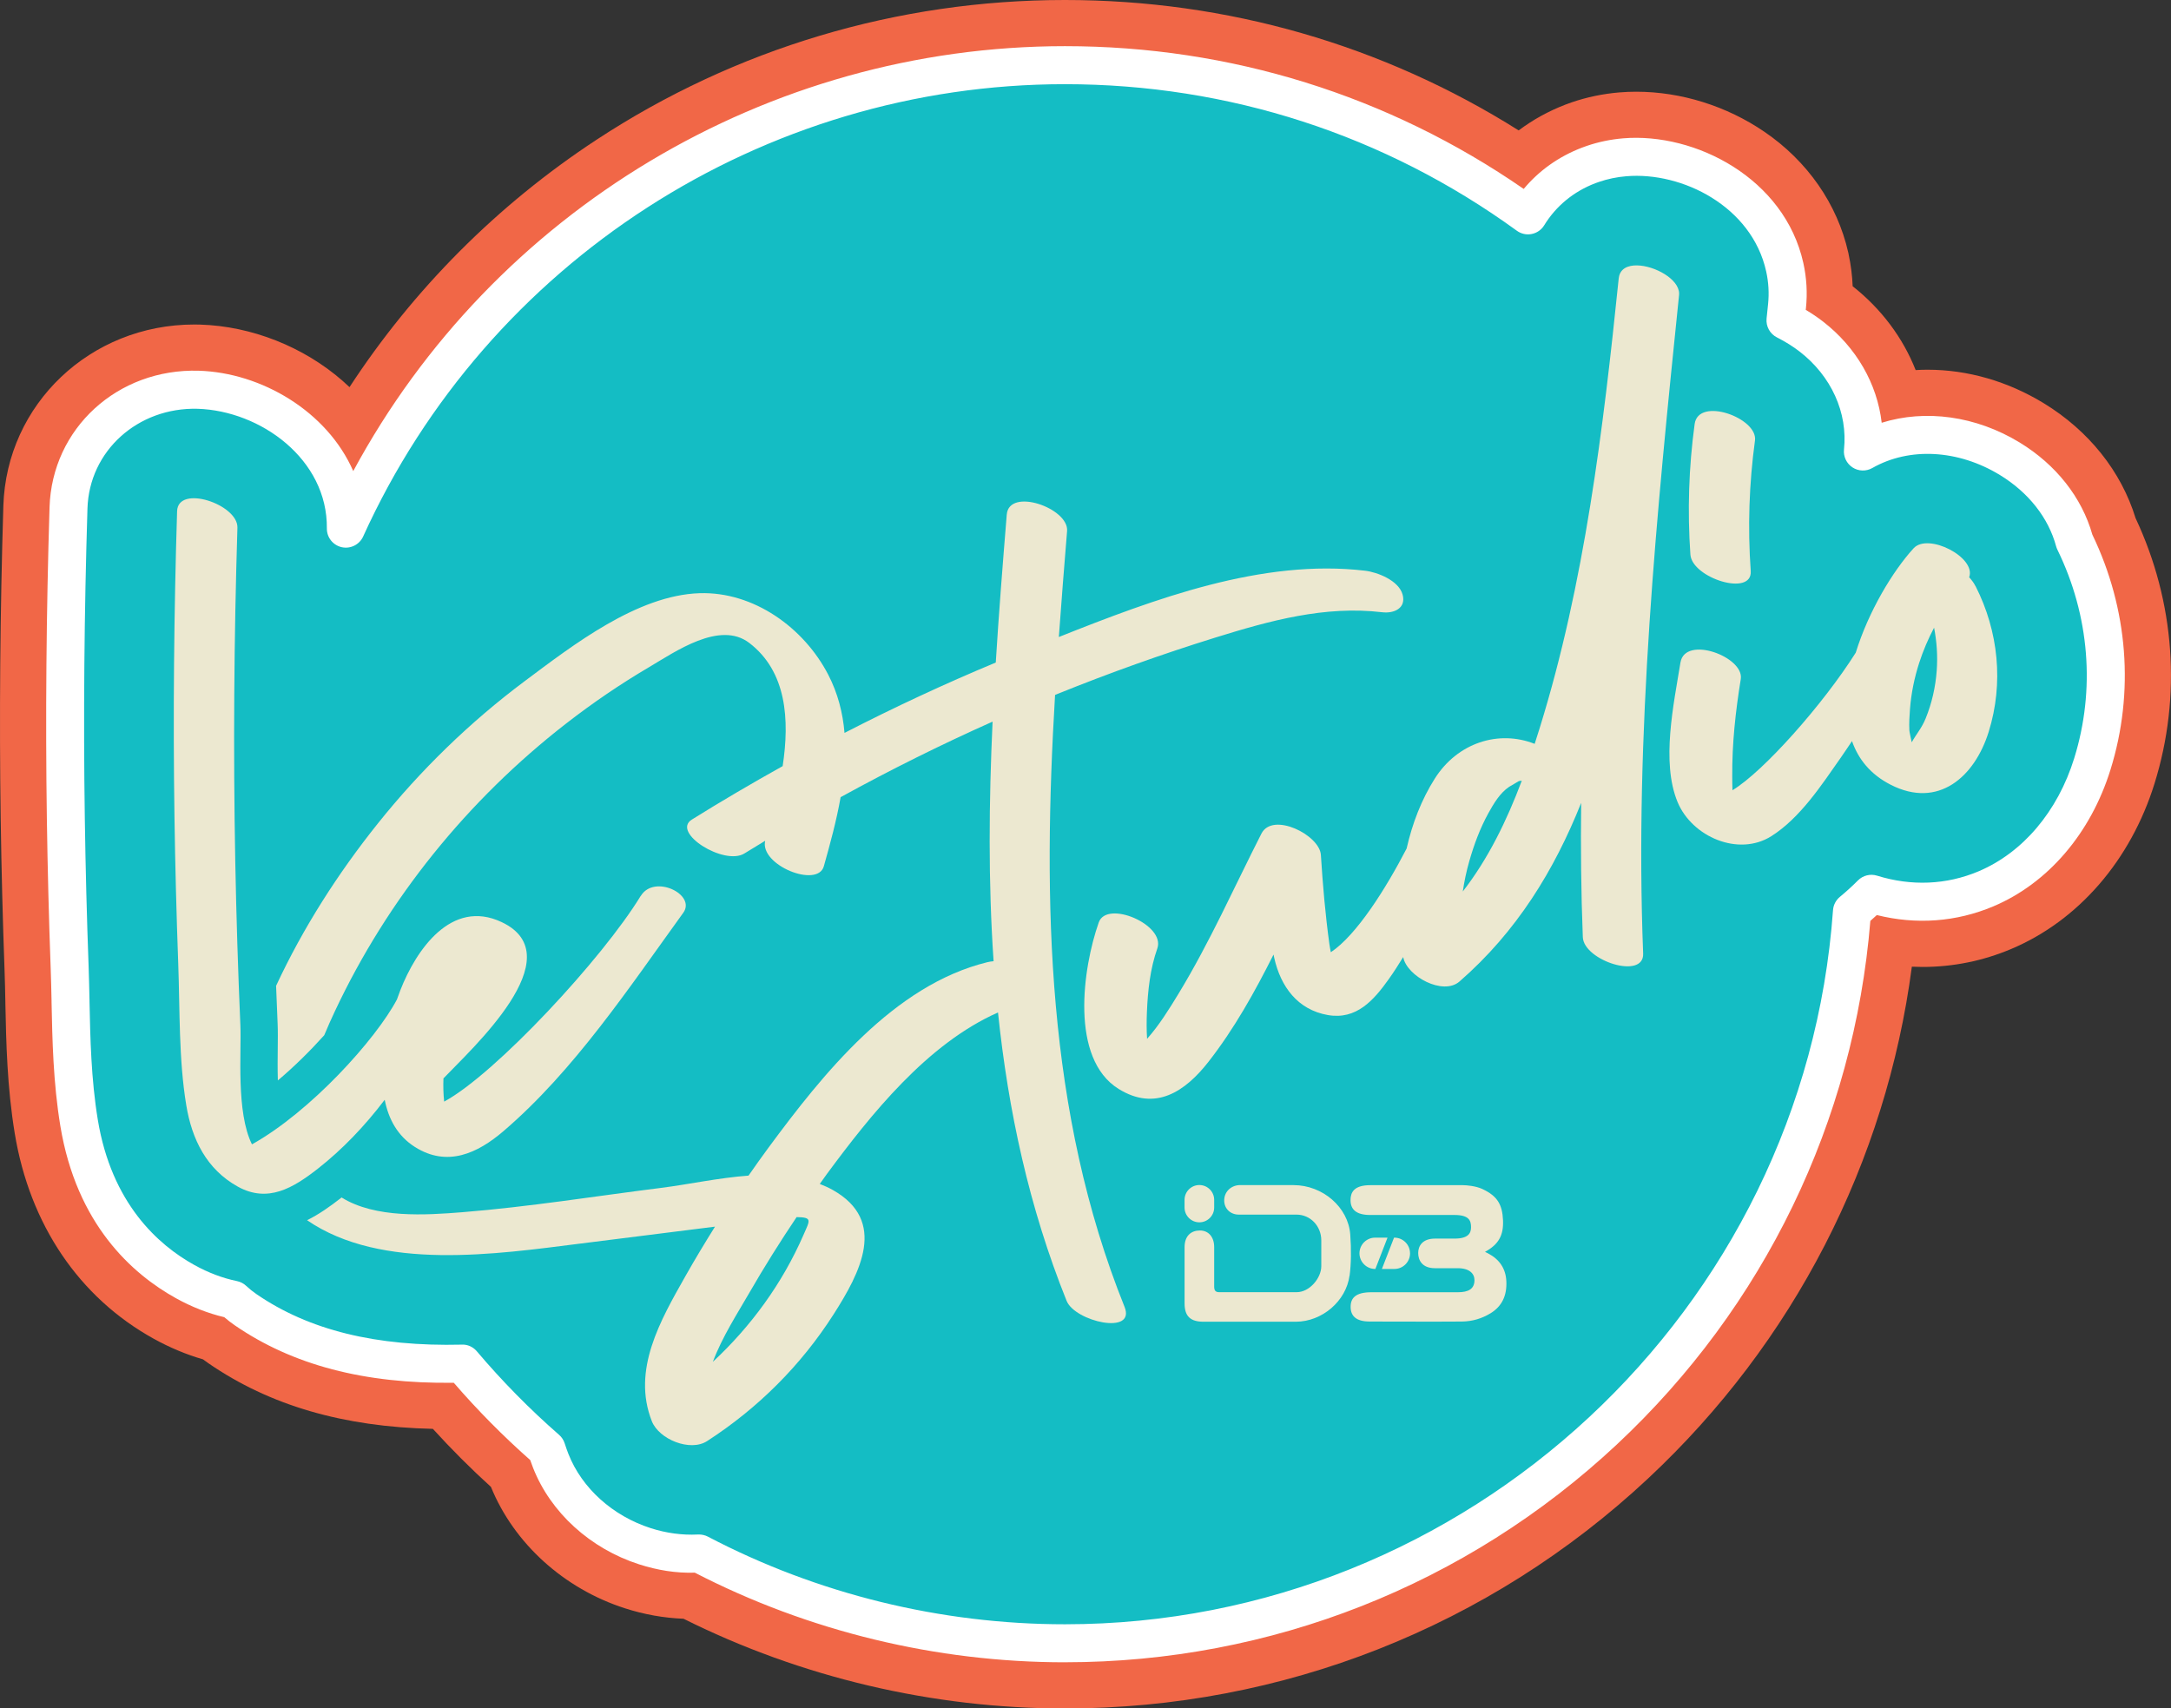 <svg xmlns="http://www.w3.org/2000/svg" id="Layer_2" data-name="Layer 2" viewBox="0 0 776.51 611.11"><rect x="0" y="0" width="776.51" height="611.11" fill="#333333" stroke="none"/><defs><style>      .cls-1 {        fill: #ece8d0;      }      .cls-1, .cls-2, .cls-3, .cls-4 {        stroke-width: 0px;      }      .cls-2 {        fill: #f16747;      }      .cls-3 {        fill: #fff;      }      .cls-4 {        fill: #14bdc4;      }    </style></defs><g id="Layer_1-2" data-name="Layer 1"><g><path class="cls-2" d="M380.91,23.31c61.89,0,119.12,19.94,165.65,53.72,4.92-8.04,12.4-14.29,21.63-17.84.49-.19,1-.37,1.5-.54,3.64-1.25,7.48-2.05,11.44-2.38,1.35-.11,2.72-.17,4.11-.17,22.06,0,47.56,14.3,53.14,39.47,0,0,0,.02,0,.03,1.01,4.59,1.28,9.27.8,13.91-.17,1.7-.35,3.41-.52,5.12,3.44,1.75,6.56,3.71,9.2,5.76,13.3,10.29,20.12,25.58,18.48,41.13,6.94-3.96,14.9-5.97,23.15-5.97,9.76,0,19.95,2.82,29.37,8.57,12,7.33,20.01,17.92,23.15,29.56,12.28,25.13,14.56,53.35,6.38,79.63-6.5,20.92-20.39,37.21-38.09,44.67-7.27,3.07-14.91,4.59-22.65,4.59-6.08,0-12.22-.94-18.27-2.83-2.17,2.18-4.49,4.3-6.96,6.33-10.51,146.31-132.52,261.74-281.51,261.74-47.24,0-91.75-11.62-130.87-32.13-.87.04-1.73.09-2.61.09-5.54,0-11.19-.88-16.75-2.67-15.54-5-28.14-16.41-33.69-30.53-.56-1.41-1.04-2.82-1.5-4.21-10.8-9.42-20.86-19.65-30.12-30.59-1.85.05-3.71.07-5.57.07-24.41,0-49.93-4.21-71.96-19.36-1.58-1.09-3.05-2.29-4.43-3.57-5.79-1.18-11.51-3.33-17.17-6.46-14.36-7.95-32.59-24.26-37.95-56.8-2.48-15.05-2.78-30.05-3.05-43.28-.08-4.09-.16-8.16-.31-12.18-.65-17.75-1.11-35.73-1.37-53.46-.53-36.13-.2-73.48.95-111.04.74-24.03,20.4-42.29,44.99-42.29.47,0,.94,0,1.41.02,25.98.8,53.16,20.91,52.83,49.67C168.09,91.31,266.55,23.31,380.91,23.31M632.84,178.18c.78-.66,1.54-1.34,2.26-2.06-.74-.79-1.51-1.48-2.28-2.11-.11,1.16-.21,2.32-.32,3.48.12.23.23.46.34.69M380.91,0c-59.85,0-117.82,17.31-167.64,50.05-35.4,23.27-65.35,53.37-88.26,88.43-.82-.78-1.65-1.54-2.51-2.29-13.98-12.19-32.53-19.51-50.88-20.08-.75-.02-1.44-.03-2.13-.03-37.17,0-67.16,28.49-68.29,64.87C.04,218.87-.28,256.58.25,293.06c.26,17.91.73,36.06,1.38,53.98.14,3.7.21,7.43.29,11.38v.42c.29,14.01.61,29.9,3.36,46.6,5.37,32.58,23,58.64,49.66,73.41,5.75,3.18,11.67,5.66,17.67,7.4.67.5,1.34.99,2.02,1.45,21.85,15.02,48.12,22.7,80.2,23.41,6.6,7.25,13.54,14.2,20.77,20.76,8.23,20.21,26.09,36.41,47.94,43.43,6.86,2.21,13.89,3.46,20.94,3.73,42.09,21.02,89.13,32.1,136.42,32.1,77.75,0,151.83-29.22,208.6-82.29,52.04-48.64,85.12-113.09,94.32-183.05,1.27.06,2.54.09,3.81.09,10.93,0,21.6-2.16,31.71-6.42,24.05-10.14,42.75-31.73,51.29-59.23,9.72-31.27,7.3-64.88-6.79-94.89-5.15-16.75-16.74-31.28-32.85-41.11-12.84-7.84-27.2-11.98-41.51-11.98-1.44,0-2.87.04-4.3.13-4.52-11.47-12.2-21.84-22.53-29.99-.15-3.83-.64-7.65-1.45-11.43l-.06-.34-.09-.38c-3.91-17.25-14.52-32.54-29.92-43.07-13.55-9.26-29.85-14.36-45.9-14.36-2.03,0-4.07.08-6.06.25-5.85.49-11.57,1.68-17.02,3.55-.76.26-1.52.53-2.26.82-6.08,2.34-11.68,5.44-16.7,9.22C494.61,16.06,438.91,0,380.91,0h0Z"></path><g><path class="cls-4" d="M742,193.66c-3.14-11.64-11.14-22.23-23.15-29.56-17.4-10.62-37.38-11.23-52.52-2.6,1.65-15.55-5.18-30.84-18.48-41.13-2.64-2.05-5.76-4.01-9.2-5.76.17-1.7.35-3.42.52-5.12.48-4.64.21-9.32-.8-13.91,0,0,0-.02,0-.03-5.93-26.75-34.35-41.22-57.24-39.3-3.96.33-7.8,1.13-11.44,2.38-.51.17-1.01.35-1.5.54-9.23,3.54-16.71,9.8-21.63,17.84-46.53-33.78-103.76-53.72-165.65-53.72-114.35,0-212.82,68-257.17,165.78.33-28.76-26.86-48.86-52.83-49.67-25.24-.71-45.64,17.78-46.4,42.27-1.16,37.55-1.48,74.91-.95,111.04.26,17.73.72,35.71,1.37,53.46.15,4.02.23,8.09.31,12.18.27,13.23.57,28.23,3.05,43.28,5.36,32.55,23.6,48.85,37.95,56.8,5.65,3.13,11.38,5.28,17.17,6.46,1.38,1.28,2.85,2.49,4.43,3.57,23.71,16.31,51.48,19.94,77.54,19.29,9.26,10.94,19.32,21.17,30.12,30.59.46,1.4.94,2.8,1.5,4.21,5.55,14.12,18.15,25.53,33.69,30.53,5.56,1.79,11.21,2.67,16.75,2.67.87,0,1.74-.05,2.61-.09,39.12,20.51,83.64,32.13,130.87,32.13,148.99,0,271-115.44,281.51-261.74,2.47-2.03,4.78-4.15,6.96-6.33,13.74,4.27,27.94,3.71,40.92-1.77,17.71-7.47,31.59-23.75,38.09-44.67,8.17-26.29,5.9-54.5-6.38-79.63Z"></path><path class="cls-3" d="M380.91,594.61c-46,0-91.74-11.08-132.39-32.06-6.75.21-13.38-.88-19.92-2.98-17.46-5.62-31.64-18.51-37.93-34.51-.35-.88-.68-1.78-1.03-2.8-9.67-8.54-18.85-17.82-27.34-27.64-32.05.43-57.73-6.39-78.31-20.54-1.28-.88-2.55-1.86-3.78-2.92-5.83-1.38-11.62-3.65-17.26-6.77-15.67-8.68-35.56-26.42-41.37-61.65-2.56-15.53-2.86-30.79-3.14-44.25v-.42c-.09-3.91-.16-7.8-.31-11.65-.65-17.79-1.11-35.83-1.37-53.61-.53-36.22-.2-73.69.96-111.35.87-28.21,24.32-49.7,53.38-48.85,22.42.69,45.91,14.55,55.25,35.9C176.48,75.56,274.34,16.51,380.91,16.51c59.13,0,115.71,17.64,164.08,51.07,5.45-6.54,12.53-11.58,20.77-14.74.59-.22,1.18-.44,1.76-.64,4.13-1.42,8.53-2.34,13.05-2.72,25.77-2.14,57.72,14.28,64.44,44.61,1.18,5.34,1.49,10.75.93,16.11l-.07.63c2.2,1.31,4.25,2.7,6.14,4.16,11.98,9.27,19.41,22.3,21.02,36.23,15.66-4.89,33.73-2.46,49.36,7.07,13,7.93,22.21,19.61,25.99,32.95,12.79,26.54,15.1,56.36,6.49,84.06-7.1,22.84-22.39,40.67-41.94,48.92-13.21,5.57-27.52,6.62-41.64,3.1-.77.71-1.54,1.41-2.32,2.09-5.85,71.62-38.01,138.06-90.74,187.35-53.7,50.19-123.78,77.84-197.32,77.84ZM249.94,548.89c1.11,0,2.28.26,3.25.77,39.12,20.51,83.28,31.35,127.71,31.35,143.76,0,264.44-112.2,274.72-255.44.13-1.86,1.03-3.58,2.47-4.77,2.19-1.8,4.36-3.77,6.46-5.88,1.79-1.79,4.42-2.44,6.83-1.69,12.28,3.82,24.82,3.28,36.26-1.54,15.86-6.69,28.34-21.42,34.24-40.43,7.64-24.57,5.51-51.08-6-74.63-.19-.39-.34-.8-.46-1.21-2.75-10.22-9.9-19.28-20.12-25.52-14.89-9.08-32.37-10.04-45.62-2.49-2.22,1.26-4.95,1.18-7.09-.22-2.13-1.4-3.31-3.87-3.04-6.4,1.39-13.17-4.54-26.27-15.88-35.04-2.37-1.83-5.1-3.54-8.12-5.07-2.51-1.27-3.97-3.96-3.69-6.75l.53-5.12c.41-3.92.18-7.87-.68-11.75-5.14-23.19-29.99-35.71-50.04-34.02-3.4.28-6.69.97-9.79,2.04-.46.16-.88.31-1.3.46-7.74,2.97-14.05,8.17-18.26,15.04-.99,1.62-2.61,2.75-4.47,3.12-1.86.37-3.79-.05-5.32-1.17-47.23-34.3-103.13-52.42-161.66-52.42-107.88,0-206.39,63.51-250.98,161.79-1.33,2.93-4.53,4.52-7.66,3.83-3.14-.7-5.36-3.5-5.32-6.71.28-24.73-23.68-42.1-46.24-42.8-21.41-.56-38.76,15.07-39.39,35.68-1.16,37.45-1.48,74.71-.95,110.73.26,17.68.72,35.62,1.37,53.31.14,3.92.22,7.89.31,11.87v.42c.27,13,.57,27.74,2.97,42.31,4.92,29.86,21.5,44.74,34.54,51.96,5.02,2.77,10.14,4.71,15.23,5.75,1.22.25,2.36.83,3.27,1.68,1.19,1.11,2.42,2.1,3.66,2.95,18.82,12.94,42.87,18.85,73.52,18.1,2.06-.11,4.03.83,5.36,2.4,9.04,10.68,18.93,20.72,29.4,29.86.92.8,1.61,1.84,1.99,3.01.51,1.56.93,2.74,1.36,3.84,4.82,12.24,15.82,22.16,29.45,26.54,5.55,1.78,11.25,2.55,16.83,2.27.12,0,.23,0,.35,0Z"></path></g><g><path class="cls-1" d="M229.16,320.47c-13.58,22.32-51.88,63.6-70.3,73.58-.29-2.77-.36-5.54-.25-8.32.02-.02.05-.04.08-.07,9.59-10.13,46.62-43.6,20.74-55.82-18-8.5-30.62,9.99-36.23,24.34-.41,1.06-.82,2.17-1.23,3.34-7.53,14.24-30.85,40.11-51.85,51.82-5.73-11.55-3.73-32.96-4.14-42.54-.85-19.55-1.46-39.1-1.83-58.66-.75-39.8-.46-79.61.77-119.39.26-8.31-21.28-15.61-21.58-5.88-1.12,36.41-1.47,72.84-.94,109.27.26,17.54.71,35.07,1.35,52.6.61,16.67.15,34.09,2.87,50.58,2.01,12.23,7.26,22.94,18.44,29.14,10.77,5.96,19.82.46,28.6-6.4,8.71-6.81,16.85-15.31,23.94-24.67,1.36,6.93,4.63,13,10.86,16.92,11.52,7.25,22.31,2.27,31.61-5.69,25.31-21.66,44.97-51.38,64.32-78.12,4.72-6.53-10.4-13.92-15.2-6.02"></path><path class="cls-1" d="M600.45,103.97c-1.12-5.07-10.09-9.5-16.09-9-.77.06-1.5.21-2.15.45-.03.01-.07.02-.1.03-1.48.57-2.57,1.62-2.99,3.28-.07.27-.12.57-.15.87-5.54,53.94-12.16,108.87-28.27,160.85-.58,1.87-1.18,3.75-1.79,5.63-12.86-5.07-27.57-.45-35.72,12.42-4.79,7.56-8.07,16.11-10.08,25.02-7.39,14.27-17.86,30.94-27.11,37.1-.2-1.01-.39-2.02-.53-3.03-1.45-10.54-2.36-21.18-3.03-31.8-.45-7.11-17.24-15.5-21.26-7.61-9.76,19.17-18.49,38.93-29.69,57.33-3.36,5.52-6.88,11.21-11.21,16.08-.21-3.18-.19-6.38-.06-9.55.31-7.65,1.16-15.52,3.72-22.77,3-8.49-18.07-17.46-20.94-9.33-5.75,16.28-10.39,48.69,7.08,59.56,13.17,8.19,23.86.94,32.18-9.72,9.2-11.78,16.5-24.9,23.25-38.33.09.43.17.86.27,1.29,2.3,10.13,8.27,18.44,19.16,20.35,10.18,1.78,16.39-5.26,21.79-12.86,1.81-2.55,3.51-5.2,5.15-7.88,1.3,6.88,14.24,13.88,20.13,8.75,20.47-17.8,33.94-39.85,43.53-63.91-.19,16-.04,32.01.59,48.03.33,8.39,21.95,15.37,21.58,5.88-3.07-78.8,4.81-157.33,12.85-235.61.05-.51.02-1.02-.09-1.52M523.2,318.89c.54-3.62,1.29-7.22,2.31-10.79,1.69-5.91,3.87-11.86,6.86-17.25,1.9-3.43,4.08-7.14,7.39-9.39,1.17-.69,2.34-1.38,3.51-2.07.39-.04.71-.08,1.03-.12-5.3,14.1-11.94,27.84-21.1,39.62"></path><path class="cls-1" d="M606.13,151.68c-2.11,15.53-2.61,31.05-1.52,46.69.59,8.4,22.24,15.23,21.58,5.88-1.1-15.64-.59-31.16,1.52-46.69,1.09-8.03-20.23-15.8-21.58-5.88"></path><path class="cls-1" d="M706.59,209.68c-.59-1.16-1.37-2.22-2.27-3.17,2.65-7.13-14.71-16.04-19.86-10.4-7.45,8.14-16.11,22.5-20.71,37.36-11.62,18.41-32.97,42.5-44.09,49.2-.05-1.6-.09-3.21-.08-4.82-.09-11.89,1.16-23.22,3.05-34.95,1.28-7.94-19.98-15.82-21.58-5.88-2.39,14.81-6.95,35.5-1.05,49.82,5.15,12.5,21.82,19.7,33.58,12.25,10.31-6.53,17.91-18.22,24.78-28.02,1.38-1.97,2.71-3.98,4.05-5.98,2.25,6.46,6.61,11.94,13.86,15.63,17,8.67,30.01-2.78,35.04-18.97,5.4-17.37,3.5-35.93-4.7-52.08M692.71,239.92c-.43,5.85-1.74,11.63-3.95,17.07-1.38,3.4-3.27,5.49-4.99,8.53-.34-1.7-.81-3.62-.84-4.28-.13-2.56.03-5.16.23-7.71.44-5.6,1.56-11.06,3.28-16.4,1.42-4.39,3.21-8.58,5.33-12.6.97,5,1.33,10.13.94,15.39"></path><path class="cls-1" d="M501.66,212.64c-1.37-4.97-8.92-7.96-13.39-8.49-36.66-4.36-75.12,10-109.55,23.71.91-12.69,1.92-25.34,2.95-37.9.67-8.2-20.78-15.73-21.58-5.88-1.43,17.53-2.83,35.19-3.93,52.91-18.37,7.65-36.41,16.06-54.1,25.17-.6-7.13-2.36-14.14-5.83-20.84-8.68-16.77-26.63-29.75-46.02-29.13-22.27.71-45.27,18.56-62.45,31.39-19.63,14.66-37.35,31.88-52.64,51.01-14.28,17.86-26.71,37.29-36.37,58.04.17,4.54.35,9.08.55,13.59.11,2.58.08,5.56.04,9-.04,3.18-.08,7.19.04,11.26,5.96-5.03,11.67-10.69,16.6-16.19,1.25-3.02,2.54-5.9,3.8-8.57,18.92-40.29,47.59-75.65,82.72-102.92,9.45-7.34,19.35-14.09,29.66-20.16,9.34-5.51,25.27-16.72,35.8-8.69,13.43,10.24,14.5,27.5,11.98,44.09-10.97,6.12-21.82,12.47-32.48,19.12-7.48,4.66,11.57,16.62,18.8,12.12,2.46-1.53,4.94-3.03,7.42-4.53-2.03,8.69,18.74,17.09,20.99,9.1,2.24-7.97,4.52-16.3,6-24.7,17.73-9.75,35.86-18.77,54.35-27.02-1.32,28.62-1.58,57.3.36,85.7-.74.06-1.47.17-2.19.34-33.55,8.19-58.89,40.03-78.38,66.43-2.41,3.27-4.76,6.58-7.08,9.92-10.68.78-21.51,3.16-31.21,4.38-23.65,2.97-47.38,6.81-71.15,8.71-13.09,1.05-31.12,2.25-43.2-5.27-.11.08-.21.17-.31.25-3.75,2.93-7.71,5.74-12.02,7.89,26.67,18.33,67.86,12.11,97.76,8.35,16.01-2.01,32.03-4.03,48.04-6.04.03,0,.07,0,.1-.02-3.65,5.84-7.21,11.74-10.6,17.74-8.9,15.75-19.21,33.51-12,51.85,2.56,6.5,13.71,11.04,19.76,7.13,18.2-11.76,33.58-27.09,45.26-45.36,9.49-14.85,19.36-33.4-.26-44.45-1.53-.86-3.09-1.55-4.69-2.18.85-1.18,1.68-2.38,2.54-3.55,15.68-21.22,35.85-46.58,61.21-57.78,3.66,35.13,11.1,69.73,24.54,103.15,2.98,7.4,24.85,12.42,20.72,2.14-28-69.65-29.27-144.75-24.85-218.88.33-.13.64-.27.97-.4,18.52-7.48,37.35-14.21,56.43-20.14,19.39-6.02,39.11-11.47,59.57-9.04,4.35.52,8.67-1.48,7.33-6.35M287.4,441.71c-7.6,17.41-18.74,32.68-32.43,45.42,3.31-8.85,8.84-17.4,13.04-24.68,5.32-9.22,10.98-18.25,16.92-27.09,5.7.1,4.78,1.06,2.47,6.34"></path><path class="cls-1" d="M533.09,469.78c-3,1.84-6.43,2.9-10.2,2.94-7.61.08-30.31,0-32.98,0-4.9,0-6.78-2.02-6.82-5.14-.05-3.23,1.71-5.34,7.43-5.34h30.91c3.74,0,5.95-1.15,5.95-4.34,0-2.31-1.8-4.26-5.95-4.26h-8.16c-4.69,0-6.02-2.93-6.02-5.46s1.56-5.13,6.02-5.13h6.98c4.97,0,5.9-1.98,5.9-4.07,0-2.23-.57-4.38-5.9-4.38,0,0-27.31,0-30.17,0-5.1,0-7.03-2.06-7.03-5.32,0-2.68,1.15-5.34,7.03-5.34h33.18c1.32,0,4.62.29,6.92,1.36,5.54,2.57,7.16,5.72,7.41,11.19.24,5.39-1.59,8.68-6.45,11.3.4.2.79.39,1.18.59,4.08,2.16,6.25,5.48,6.46,9.9.25,5.24-1.61,9.01-5.69,11.51"></path><path class="cls-1" d="M482.69,456.3c-1.22,9.1-9.78,16.46-19.19,16.49-4.67.02-32.98,0-32.98,0-4.72,0-6.82-1.91-6.83-6.58-.02-13.07,0-9.5,0-20.08,0-4.06,2.33-5.98,5.49-5.98s5.1,2.42,5.1,5.92v14.14c0,1.2.34,2.01,1.73,2.01h27.77c4.66,0,8.81-5.08,8.81-9.3v-9.23c0-5.13-3.91-9.22-8.87-9.22h-20.63c-2.97,0-5.16-2.08-5.22-4.94-.07-3,2.15-5.38,5.28-5.61.29-.02,19.52,0,19.52,0,10.45,0,19.55,7.92,20.28,17.64.4,5.26.32,10.65-.23,14.75"></path><path class="cls-1" d="M434.28,429.19v2.74c0,2.93-2.38,5.3-5.3,5.3s-5.3-2.38-5.3-5.3v-2.74c0-2.92,2.38-5.3,5.3-5.3s5.3,2.38,5.3,5.3"></path><path class="cls-1" d="M496.28,442.71l-4.34,11.2h-.09c-3.08,0-5.6-2.51-5.6-5.6s2.52-5.6,5.6-5.6h4.42Z"></path><path class="cls-1" d="M504.34,448.31c0,3.09-2.51,5.6-5.6,5.6h-4.47l4.34-11.2h.12c3.09,0,5.6,2.51,5.6,5.6"></path></g></g></g></svg>